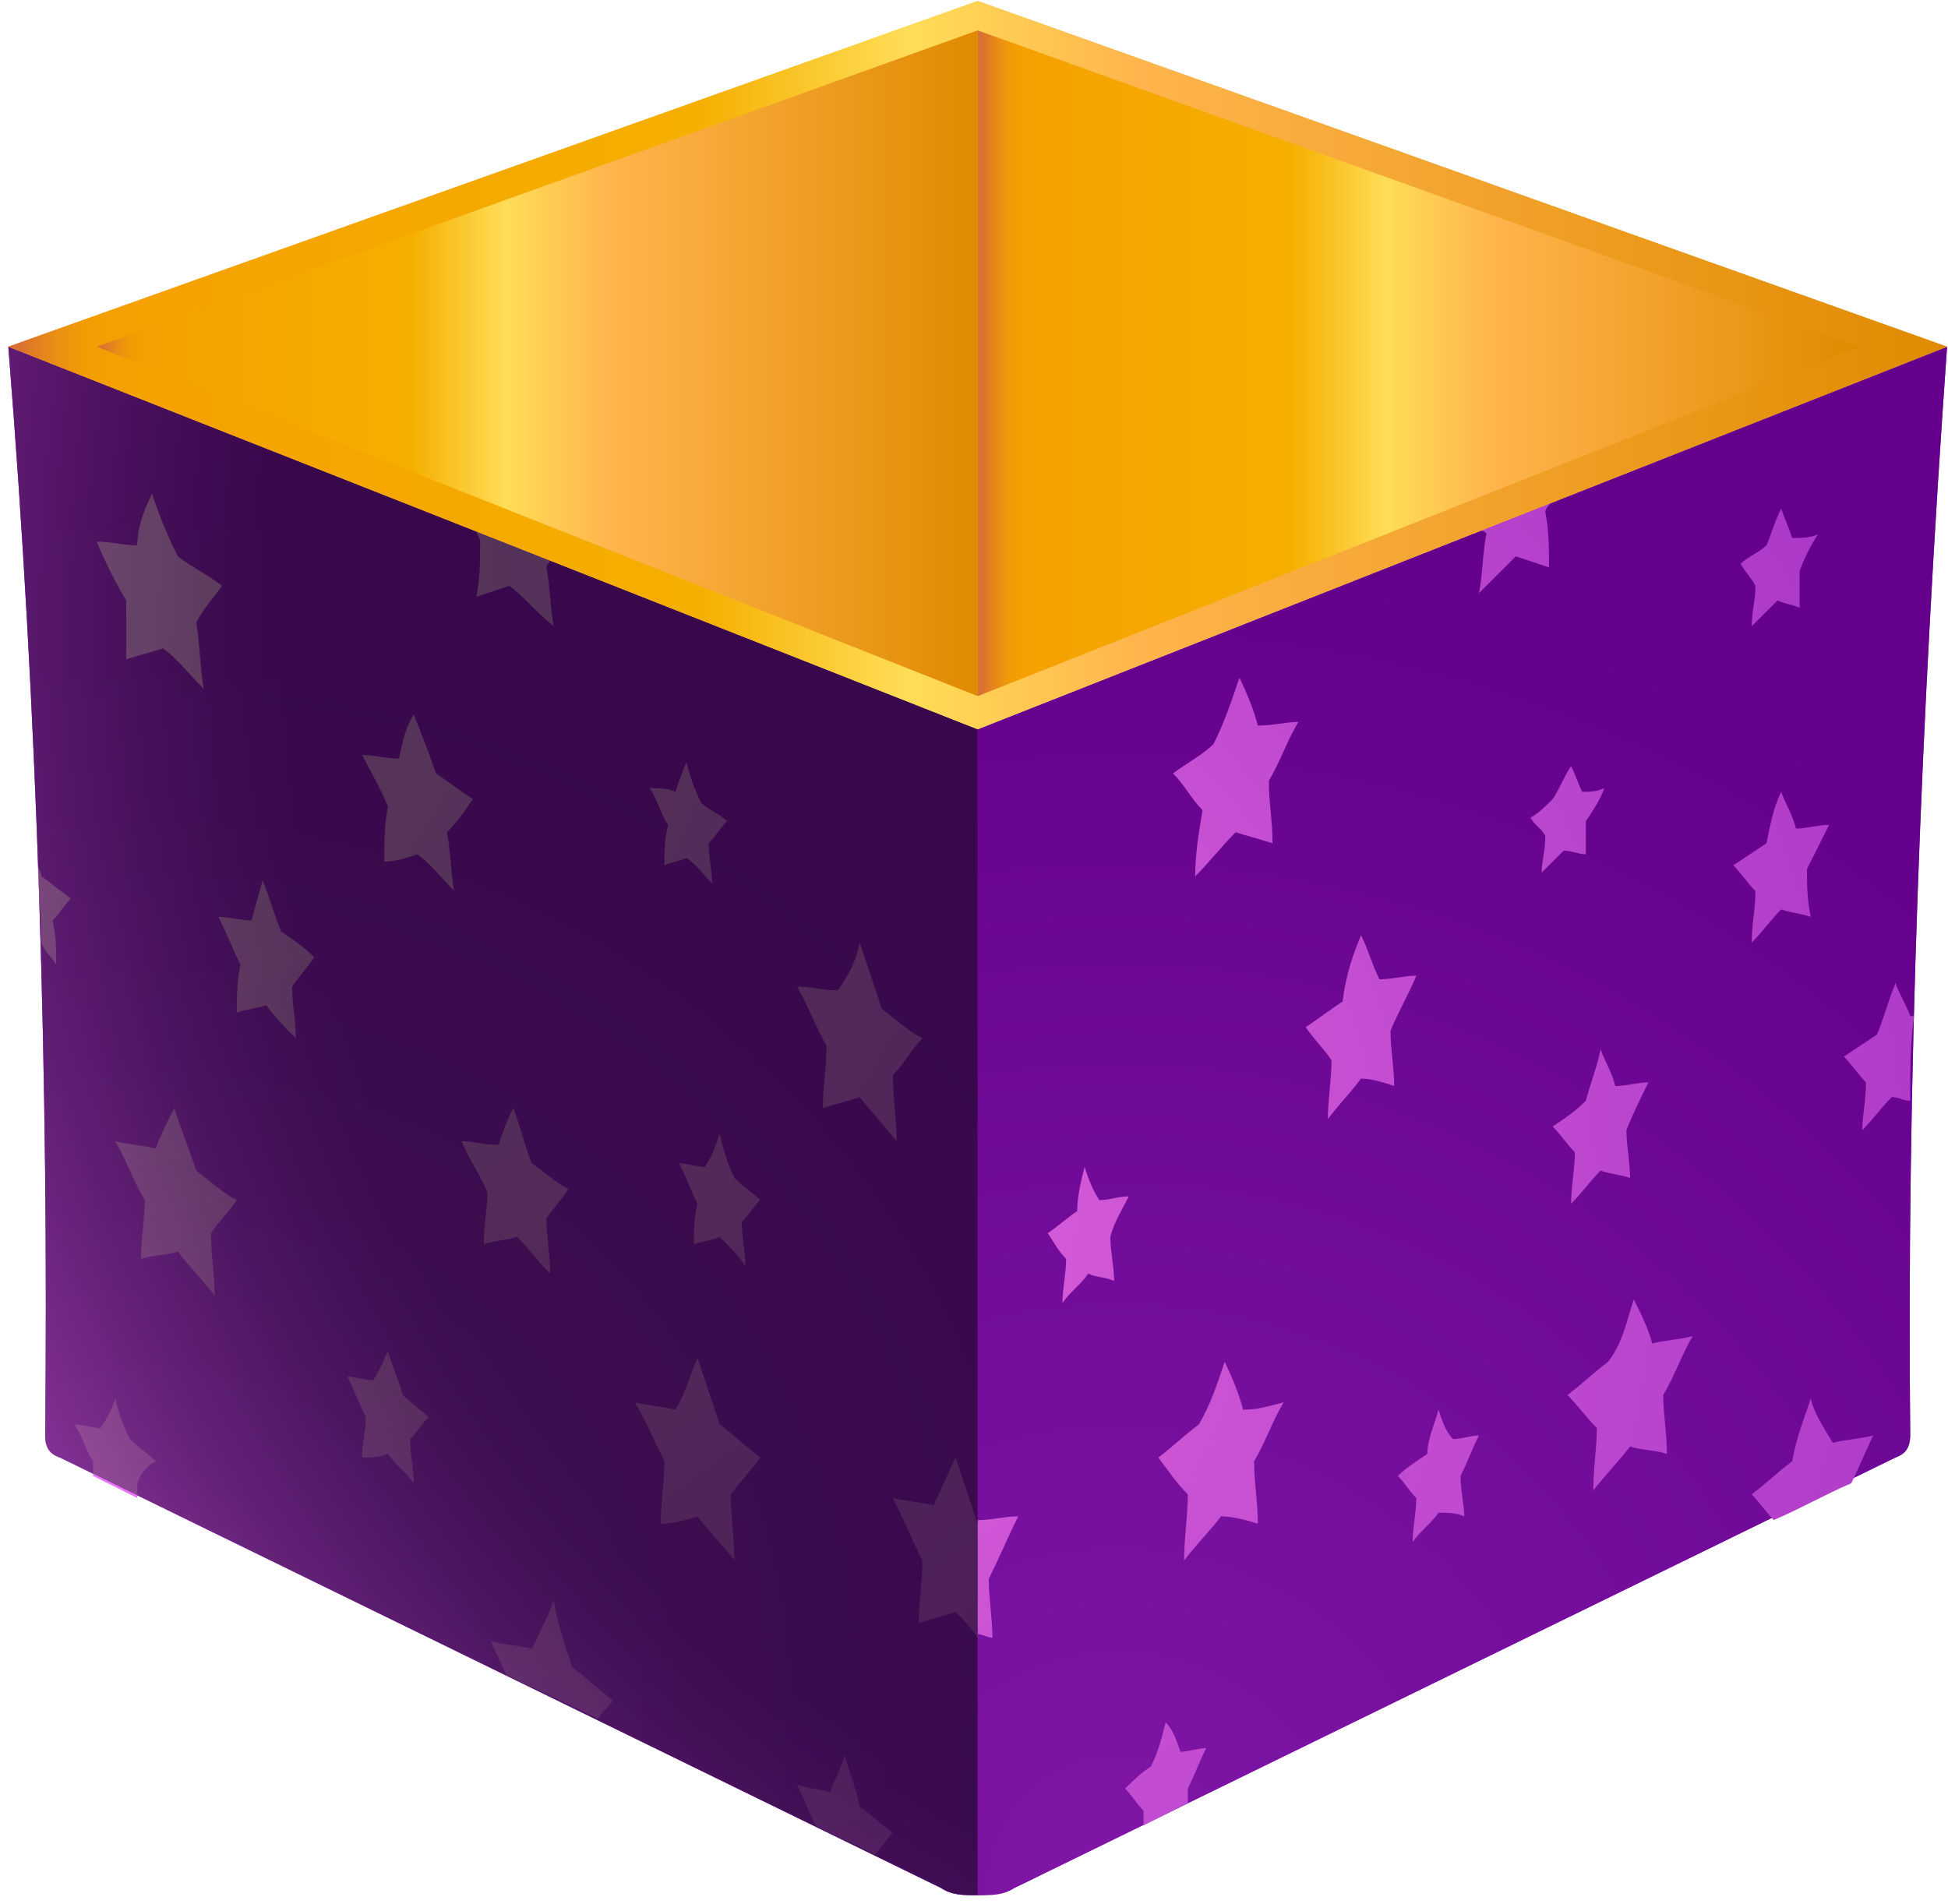 <svg width="134" height="131" viewBox="0 0 134 131" fill="none" xmlns="http://www.w3.org/2000/svg">
<path fill-rule="evenodd" clip-rule="evenodd" d="M67.253 50.173L0.571 23.854C2.599 48.907 3.36 74.721 3.106 98.762C3.106 99.521 3.36 100.027 4.12 100.28L64.718 129.89C65.479 130.396 66.239 130.396 67.253 130.396C68.014 130.396 69.028 130.143 69.789 129.89L130.386 100.28C130.893 100.027 131.401 99.521 131.401 98.762C131.147 74.467 132.161 48.654 133.936 23.854L67.253 50.173Z" fill="#A80AEA"/>
<g opacity="0.5">
<path d="M67.253 50.173L0.571 23.854C2.599 48.907 3.36 74.721 3.106 98.762C3.106 99.521 3.36 100.027 4.12 100.28L64.718 129.89C65.479 130.396 66.239 130.396 67.253 130.396V50.173Z" fill="url(#paint0_radial_9201_891)"/>
</g>
<path fill-rule="evenodd" clip-rule="evenodd" d="M67.253 50.173L133.936 23.854C132.161 48.907 131.147 74.721 131.401 98.762C131.401 99.521 131.147 100.027 130.386 100.28L69.789 129.89C69.028 130.396 68.268 130.396 67.253 130.396V50.173Z" fill="url(#paint1_radial_9201_891)"/>
<path fill-rule="evenodd" clip-rule="evenodd" d="M67.253 112.681C67.253 110.15 67.253 107.366 67.253 104.836C66.746 103.317 66.239 101.799 65.732 100.28C65.225 101.293 64.718 102.558 64.211 103.57C63.197 103.317 62.436 103.317 61.422 103.064C62.182 104.583 62.69 105.848 63.45 107.366C63.45 108.885 63.197 110.15 63.197 111.669C63.957 111.415 64.972 111.162 65.732 110.909C66.239 111.415 66.746 111.922 67.253 112.681ZM10.459 33.976C10.966 35.495 11.473 36.76 12.234 38.279C13.248 39.038 14.262 39.544 15.276 40.303C14.769 41.062 14.009 41.822 13.502 42.834C13.755 44.352 13.755 45.871 14.009 47.389C12.995 46.377 12.234 45.364 11.22 44.605C10.459 44.858 9.445 45.111 8.684 45.364C8.684 43.846 8.684 42.581 8.684 41.315C7.924 40.05 7.163 38.532 6.656 37.266C7.67 37.266 8.431 37.519 9.445 37.519C9.445 36.254 9.952 34.989 10.459 33.976ZM18.065 60.549C18.573 61.814 18.826 62.826 19.333 64.092C20.094 64.598 20.854 65.104 21.615 65.863C21.108 66.622 20.601 67.128 20.094 67.888C20.094 69.153 20.347 70.165 20.347 71.431C19.587 70.671 18.826 69.912 18.319 69.153C17.558 69.406 17.051 69.406 16.291 69.659C16.291 68.647 16.291 67.382 16.544 66.369C16.037 65.357 15.53 64.092 15.023 63.079C15.784 63.079 16.544 63.332 17.305 63.332C17.558 62.32 17.812 61.561 18.065 60.549ZM28.461 49.16C28.968 50.426 29.475 51.691 29.982 53.21C30.743 53.716 31.757 54.475 32.518 54.981C32.011 55.74 31.503 56.499 30.743 57.259C30.996 58.524 30.996 60.042 31.25 61.308C30.489 60.549 29.729 59.536 28.714 58.777C27.954 59.03 27.193 59.283 26.433 59.283C26.433 58.018 26.433 56.753 26.686 55.487C26.179 54.222 25.418 52.957 24.911 51.944C25.672 51.944 26.686 52.197 27.447 52.197C27.7 50.932 27.954 49.92 28.461 49.16ZM47.223 52.45C47.477 53.463 47.73 54.222 48.237 55.234C48.745 55.74 49.505 55.993 50.012 56.499C49.505 57.006 49.252 57.512 48.745 58.018C48.745 59.03 48.998 60.042 48.998 60.802C48.491 60.296 47.984 59.536 47.223 59.03C46.716 59.283 46.209 59.283 45.702 59.536C45.702 58.524 45.702 57.765 45.956 56.753C45.448 55.993 45.195 54.981 44.688 54.222C45.195 54.222 45.956 54.222 46.463 54.475C46.716 53.716 46.97 52.956 47.223 52.45ZM59.14 64.851C59.647 66.369 60.154 67.888 60.661 69.406C61.675 70.165 62.436 70.924 63.45 71.431C62.69 72.19 62.182 73.202 61.422 73.961C61.422 75.48 61.675 76.998 61.675 78.516C60.915 77.504 59.901 76.492 59.14 75.48C58.379 75.733 57.365 75.986 56.604 76.239C56.604 74.721 56.858 73.455 56.858 71.937C56.097 70.671 55.59 69.153 54.83 67.888C55.844 67.888 56.604 68.141 57.619 68.141C58.379 67.128 58.886 66.116 59.14 64.851ZM35.307 76.239C35.814 77.504 36.067 78.77 36.574 80.035C37.335 80.541 38.096 81.3 39.11 81.806C38.603 82.566 38.096 83.072 37.589 83.831C37.589 85.096 37.842 86.362 37.842 87.627C37.081 86.868 36.321 85.856 35.56 85.096C34.8 85.349 34.039 85.349 33.278 85.603C33.278 84.337 33.532 83.072 33.532 82.059C33.025 80.794 32.264 79.782 31.757 78.516C32.518 78.516 33.278 78.77 34.292 78.77C34.546 78.01 34.8 77.251 35.307 76.239ZM49.505 78.01C49.759 79.023 50.012 80.035 50.519 81.047C51.026 81.553 51.787 82.059 52.294 82.566C51.787 83.072 51.533 83.578 51.026 84.084C51.026 85.096 51.28 86.109 51.28 87.121C50.773 86.362 50.266 85.856 49.505 85.096C48.998 85.349 48.491 85.349 47.73 85.603C47.73 84.59 47.73 83.831 47.984 82.819C47.477 81.806 47.223 81.047 46.716 80.035C47.223 80.035 47.984 80.288 48.491 80.288C48.998 79.529 49.252 78.77 49.505 78.01ZM11.98 76.239C12.487 77.757 12.995 79.023 13.502 80.541C14.516 81.3 15.276 82.059 16.291 82.566C15.784 83.325 15.023 84.084 14.516 84.843C14.516 86.362 14.769 87.88 14.769 89.145C14.009 88.133 12.995 87.121 12.234 86.109C11.473 86.362 10.459 86.362 9.698 86.615C9.698 85.349 9.952 83.831 9.952 82.566C9.191 81.3 8.684 79.782 7.924 78.516C8.938 78.77 9.698 78.77 10.713 79.023C10.966 78.263 11.473 77.251 11.98 76.239ZM26.686 92.941C26.939 93.954 27.447 94.966 27.7 95.978C28.207 96.484 28.968 96.99 29.475 97.497C28.968 98.003 28.714 98.509 28.207 99.015C28.207 100.027 28.461 101.04 28.461 102.052C27.954 101.293 27.193 100.787 26.686 100.027C26.179 100.28 25.418 100.28 24.911 100.28C24.911 99.268 25.165 98.509 25.165 97.497C24.658 96.484 24.404 95.725 23.897 94.713C24.404 94.713 25.165 94.966 25.672 94.966C26.179 94.207 26.433 93.448 26.686 92.941ZM47.984 93.448C48.491 94.966 48.998 96.484 49.505 98.003C50.519 98.762 51.28 99.521 52.294 100.28C51.787 101.04 51.026 101.799 50.266 102.811C50.266 104.33 50.519 105.848 50.519 107.366C49.759 106.354 48.745 105.342 47.984 104.33C47.223 104.583 46.209 104.836 45.448 104.836C45.448 103.317 45.702 102.052 45.702 100.534C44.941 99.015 44.434 97.75 43.674 96.484C44.688 96.737 45.448 96.737 46.463 96.991C47.223 95.725 47.477 94.46 47.984 93.448ZM38.096 43.087C37.842 41.822 37.842 40.303 37.589 39.038C37.589 38.785 37.842 38.785 37.842 38.532C36.067 37.772 34.546 37.266 32.771 36.507C32.771 36.76 33.025 37.013 33.025 37.266C33.025 38.532 33.025 39.797 32.771 41.062C33.532 40.809 34.292 40.556 35.053 40.303C36.321 41.315 37.081 42.328 38.096 43.087ZM3.613 63.332C4.12 62.826 4.374 62.32 4.881 61.814C4.12 61.308 3.613 60.802 2.853 60.296C2.853 60.042 2.599 59.789 2.599 59.283C2.599 61.055 2.853 63.079 2.853 64.851C3.106 65.61 3.613 65.863 3.867 66.369C3.867 65.357 3.867 64.345 3.613 63.332ZM7.924 96.231C7.67 96.99 7.417 97.497 6.909 98.256C6.402 98.256 5.642 98.003 5.135 98.003C5.642 98.762 5.895 99.774 6.402 100.534C6.402 100.787 6.402 101.293 6.402 101.546C7.417 102.052 8.431 102.558 9.445 103.064C9.445 102.811 9.445 102.305 9.445 102.052C9.698 101.293 10.206 100.787 10.713 100.534C10.206 100.027 9.445 99.521 8.938 99.015C8.431 98.003 8.177 97.244 7.924 96.231ZM36.574 113.44C35.56 113.187 34.8 113.187 33.785 112.934C34.039 113.693 34.546 114.452 34.8 115.212C36.828 116.224 39.11 117.236 41.138 118.248C41.392 117.742 41.899 117.489 42.152 116.983C41.138 116.224 40.377 115.465 39.363 114.705C38.856 113.187 38.349 111.669 38.096 110.15C37.589 111.415 37.081 112.428 36.574 113.44ZM54.83 122.804C55.337 123.816 55.59 124.575 56.097 125.587C57.365 126.347 58.886 126.853 60.154 127.612C60.661 127.106 60.915 126.6 61.422 126.093C60.661 125.587 59.901 124.828 59.14 124.322C58.886 123.057 58.379 121.791 58.126 120.779C57.872 121.538 57.365 122.551 57.111 123.31C56.351 123.057 55.59 123.057 54.83 122.804Z" fill="url(#paint2_radial_9201_891)"/>
<path fill-rule="evenodd" clip-rule="evenodd" d="M85.255 46.63C85.762 47.642 86.269 48.907 86.523 49.92C87.537 49.92 88.551 49.667 89.312 49.667C88.551 50.932 88.044 52.45 87.284 53.716C87.284 55.234 87.537 56.499 87.537 58.018C86.776 57.765 85.762 57.512 85.002 57.259C83.987 58.271 83.227 59.283 82.213 60.296C82.213 58.777 82.466 57.259 82.72 55.74C81.959 54.981 81.452 53.969 80.691 53.21C81.706 52.45 82.72 51.944 83.48 51.185C84.241 49.667 84.748 48.148 85.255 46.63ZM74.606 80.288C74.86 81.047 75.113 81.806 75.62 82.566C76.381 82.566 76.888 82.313 77.649 82.313C77.142 83.325 76.635 84.084 76.381 85.096C76.381 86.109 76.635 87.121 76.635 88.133C76.127 87.88 75.367 87.88 74.86 87.627C74.353 88.386 73.592 88.892 73.085 89.652C73.085 88.639 73.338 87.627 73.338 86.615C72.831 86.109 72.578 85.603 72.071 84.843C72.831 84.337 73.338 83.831 74.099 83.325C74.099 82.313 74.353 81.3 74.606 80.288ZM108.074 52.703C108.328 53.21 108.581 53.969 108.835 54.475C109.342 54.475 109.849 54.475 110.356 54.222C110.103 54.981 109.596 55.74 109.089 56.499C109.089 57.259 109.089 58.018 109.089 58.777C108.581 58.777 108.074 58.524 107.567 58.524C107.06 59.03 106.553 59.536 106.046 60.042C106.046 59.283 106.3 58.524 106.3 57.512C106.046 57.006 105.539 56.753 105.285 56.246C105.792 55.993 106.3 55.487 106.807 54.981C107.314 54.222 107.567 53.463 108.074 52.703ZM93.622 64.345C94.129 65.357 94.383 66.369 94.89 67.382C95.651 67.382 96.665 67.128 97.425 67.128C96.918 68.394 96.158 69.659 95.651 70.924C95.651 72.19 95.904 73.455 95.904 74.721C95.144 74.467 94.383 74.214 93.622 74.214C92.862 75.227 92.101 75.986 91.34 76.998C91.34 75.733 91.594 74.214 91.594 72.949C91.087 72.19 90.326 71.431 89.819 70.671C90.58 70.165 91.594 69.406 92.355 68.9C92.608 66.875 93.115 65.61 93.622 64.345ZM122.526 34.989C122.78 35.748 123.034 36.254 123.287 37.013C123.794 37.013 124.555 37.013 125.062 36.76C124.555 37.519 124.048 38.532 123.794 39.291C123.794 40.05 123.794 41.062 123.794 41.822C123.287 41.569 122.78 41.569 122.273 41.315C121.766 41.822 121.005 42.581 120.498 43.087C120.498 42.075 120.752 41.315 120.752 40.303C120.498 39.797 119.991 39.291 119.737 38.785C120.245 38.279 121.005 38.026 121.512 37.519C121.766 37.013 122.019 36.001 122.526 34.989ZM110.103 72.19C110.356 72.949 110.863 73.708 111.117 74.721C111.878 74.721 112.638 74.467 113.399 74.467C112.892 75.48 112.385 76.492 111.878 77.757C111.878 78.77 112.131 80.035 112.131 81.047C111.37 80.794 110.863 80.794 110.103 80.541C109.342 81.3 108.835 82.059 108.074 82.819C108.074 81.553 108.328 80.541 108.328 79.276C107.821 78.77 107.314 78.01 106.807 77.504C107.567 76.998 108.328 76.492 109.089 75.733C109.342 74.721 109.849 73.455 110.103 72.19ZM122.526 54.475C122.78 55.234 123.287 55.993 123.541 57.006C124.301 57.006 125.062 56.753 125.823 56.753C125.315 57.765 124.808 58.777 124.301 59.789C124.301 60.802 124.301 61.814 124.555 63.079C123.794 62.826 123.287 62.826 122.526 62.573C121.766 63.332 121.259 64.092 120.498 64.851C120.498 63.586 120.752 62.573 120.752 61.308C120.245 60.802 119.737 60.042 119.23 59.536C119.991 59.03 120.752 58.524 121.512 58.018C121.766 56.753 122.019 55.487 122.526 54.475ZM84.241 93.701C84.748 94.713 85.255 95.978 85.509 96.991C86.523 96.991 87.284 96.737 88.298 96.484C87.537 97.75 87.03 99.268 86.269 100.534C86.269 102.052 86.523 103.317 86.523 104.836C85.762 104.583 84.748 104.33 83.987 104.33C83.227 105.342 82.213 106.354 81.452 107.366C81.452 105.848 81.706 104.33 81.706 102.811C80.945 102.052 80.438 101.293 79.677 100.28C80.691 99.521 81.452 98.762 82.466 98.003C83.227 96.737 83.734 95.219 84.241 93.701ZM98.947 96.991C99.2 97.75 99.454 98.509 99.961 99.015C100.468 99.015 101.229 98.762 101.736 98.762C101.229 99.774 100.975 100.534 100.468 101.546C100.468 102.558 100.722 103.57 100.722 104.33C100.214 104.076 99.454 104.076 98.947 104.076C98.44 104.836 97.679 105.342 97.172 106.101C97.172 105.089 97.425 104.076 97.425 103.064C96.918 102.558 96.665 102.052 96.158 101.546C96.665 101.04 97.425 100.534 98.186 100.027C98.186 99.015 98.693 98.003 98.947 96.991ZM112.385 89.398C112.892 90.411 113.399 91.423 113.652 92.435C114.667 92.182 115.427 92.182 116.441 91.929C115.681 93.195 115.174 94.713 114.413 95.978C114.413 97.244 114.667 98.762 114.667 100.027C113.906 99.774 112.892 99.774 112.131 99.521C111.37 100.534 110.356 101.546 109.596 102.558C109.596 101.04 109.849 99.521 109.849 98.256C109.089 97.497 108.581 96.737 107.821 95.978C108.835 95.219 109.596 94.46 110.61 93.701C111.624 92.435 111.878 90.917 112.385 89.398ZM77.395 123.057C77.902 123.563 78.156 124.069 78.663 124.575C78.663 124.828 78.663 125.334 78.663 125.587C79.677 125.081 80.691 124.575 81.706 124.069C81.706 123.816 81.706 123.31 81.706 123.057C82.213 122.044 82.466 121.285 82.973 120.273C82.466 120.273 81.706 120.526 81.198 120.526C80.945 119.767 80.691 119.008 80.184 118.501C79.931 119.514 79.677 120.526 79.17 121.538C78.409 122.044 77.902 122.551 77.395 123.057ZM68.014 108.632C68.775 107.113 69.282 105.848 70.042 104.33C69.028 104.33 68.268 104.583 67.253 104.583C67.253 107.113 67.253 109.897 67.253 112.428C67.507 112.428 68.014 112.681 68.268 112.681C68.268 111.415 68.014 109.897 68.014 108.632ZM102.243 36.76C101.989 38.026 101.989 39.544 101.736 40.809C102.496 40.05 103.511 39.038 104.271 38.279C105.032 38.532 105.792 38.785 106.553 39.038C106.553 37.772 106.553 36.507 106.3 35.242C106.3 34.989 106.553 34.736 106.807 34.483C105.032 35.242 103.511 35.748 101.736 36.507C102.243 36.507 102.243 36.76 102.243 36.76ZM129.119 71.177C128.358 71.684 127.597 72.19 126.837 72.696C127.344 73.202 127.851 73.961 128.358 74.467C128.358 75.733 128.104 76.745 128.104 77.757C128.865 76.998 129.372 76.239 130.133 75.48C130.64 75.48 130.893 75.733 131.401 75.733C131.401 73.708 131.401 71.937 131.654 69.912C131.654 69.912 131.654 69.912 131.401 69.912C131.147 69.153 130.64 68.394 130.386 67.635C129.879 68.9 129.626 69.912 129.119 71.177ZM124.555 96.231C124.048 97.75 123.541 99.015 123.287 100.534C122.273 101.293 121.512 102.052 120.498 102.811C121.005 103.317 121.512 104.076 122.019 104.583C123.794 103.823 125.569 102.811 127.344 102.052C127.851 101.04 128.358 99.774 128.865 98.762C127.851 99.015 127.09 99.015 126.076 99.268C125.315 98.003 124.808 97.244 124.555 96.231Z" fill="url(#paint3_radial_9201_891)"/>
<g style="mix-blend-mode:plus-lighter" opacity="0.65">
<path fill-rule="evenodd" clip-rule="evenodd" d="M67.253 50.173L0.571 23.854C2.599 48.907 3.36 74.721 3.106 98.762C3.106 99.521 3.36 100.027 4.12 100.28L64.718 129.89C65.479 130.396 66.239 130.396 67.253 130.396V50.173Z" fill="url(#paint4_radial_9201_891)"/>
</g>
<path fill-rule="evenodd" clip-rule="evenodd" d="M67.253 50.173L0.571 23.854L67.253 0.065L133.936 23.854L67.253 50.173Z" fill="url(#paint5_linear_9201_891)"/>
<path fill-rule="evenodd" clip-rule="evenodd" d="M67.253 50.173L0.571 23.854L67.253 0.065L133.936 23.854L67.253 50.173ZM127.851 23.854L67.253 2.09L6.656 23.854L67.253 47.895L127.851 23.854Z" fill="url(#paint6_linear_9201_891)"/>
<path fill-rule="evenodd" clip-rule="evenodd" d="M67.254 47.895V2.09L6.656 23.854L67.254 47.895Z" fill="url(#paint7_linear_9201_891)"/>
<path fill-rule="evenodd" clip-rule="evenodd" d="M67.253 2.09V47.895L127.851 23.854L67.253 2.09Z" fill="url(#paint8_linear_9201_891)"/>
<defs>
<radialGradient id="paint0_radial_9201_891" cx="0" cy="0" r="1" gradientUnits="userSpaceOnUse" gradientTransform="translate(10.791 117.126) scale(81.763 81.61)">
<stop stop-color="#BF50ED"/>
<stop offset="1" stop-color="#9B20C7"/>
</radialGradient>
<radialGradient id="paint1_radial_9201_891" cx="0" cy="0" r="1" gradientUnits="userSpaceOnUse" gradientTransform="translate(76.638 130.318) scale(93.632 93.455)">
<stop stop-color="#7F16A6"/>
<stop offset="1" stop-color="#64008C"/>
</radialGradient>
<radialGradient id="paint2_radial_9201_891" cx="0" cy="0" r="1" gradientUnits="userSpaceOnUse" gradientTransform="translate(3.004 40.471) scale(106.301 106.101)">
<stop stop-color="#FFADFE"/>
<stop offset="1" stop-color="#DB4DFF"/>
</radialGradient>
<radialGradient id="paint3_radial_9201_891" cx="0" cy="0" r="1" gradientUnits="userSpaceOnUse" gradientTransform="translate(49.908 84.145) scale(92.818 92.643)">
<stop stop-color="#DE64DC"/>
<stop offset="1" stop-color="#AA37C7"/>
</radialGradient>
<radialGradient id="paint4_radial_9201_891" cx="0" cy="0" r="1" gradientUnits="userSpaceOnUse" gradientTransform="translate(113.633 42.923) scale(140.751 140.486)">
<stop offset="0.669"/>
<stop offset="0.703" stop-color="#070407"/>
<stop offset="0.754" stop-color="#1B0E1B"/>
<stop offset="0.815" stop-color="#3C1E3B"/>
<stop offset="0.883" stop-color="#693567"/>
<stop offset="0.957" stop-color="#A3529F"/>
<stop offset="1" stop-color="#C764C3"/>
</radialGradient>
<linearGradient id="paint5_linear_9201_891" x1="0.583" y1="25.015" x2="133.91" y2="25.015" gradientUnits="userSpaceOnUse">
<stop offset="0.006" stop-color="#D97130"/>
<stop offset="0.01" stop-color="#DE7927"/>
<stop offset="0.025" stop-color="#EB8F12"/>
<stop offset="0.039" stop-color="#F29C04"/>
<stop offset="0.052" stop-color="#F5A000"/>
<stop offset="0.356" stop-color="#F5AF00"/>
<stop offset="0.464" stop-color="#FFDD57"/>
<stop offset="0.581" stop-color="#FFB54D"/>
<stop offset="1" stop-color="#E08A00"/>
</linearGradient>
<linearGradient id="paint6_linear_9201_891" x1="0.583" y1="25.015" x2="133.91" y2="25.015" gradientUnits="userSpaceOnUse">
<stop offset="0.006" stop-color="#D97130"/>
<stop offset="0.01" stop-color="#DE7927"/>
<stop offset="0.025" stop-color="#EB8F12"/>
<stop offset="0.039" stop-color="#F29C04"/>
<stop offset="0.052" stop-color="#F5A000"/>
<stop offset="0.356" stop-color="#F5AF00"/>
<stop offset="0.464" stop-color="#FFDD57"/>
<stop offset="0.581" stop-color="#FFB54D"/>
<stop offset="1" stop-color="#E08A00"/>
</linearGradient>
<linearGradient id="paint7_linear_9201_891" x1="6.702" y1="25.002" x2="67.246" y2="25.002" gradientUnits="userSpaceOnUse">
<stop offset="0.006" stop-color="#D97130"/>
<stop offset="0.01" stop-color="#DE7927"/>
<stop offset="0.025" stop-color="#EB8F12"/>
<stop offset="0.039" stop-color="#F29C04"/>
<stop offset="0.052" stop-color="#F5A000"/>
<stop offset="0.356" stop-color="#F5AF00"/>
<stop offset="0.464" stop-color="#FFDD57"/>
<stop offset="0.581" stop-color="#FFB54D"/>
<stop offset="1" stop-color="#E08A00"/>
</linearGradient>
<linearGradient id="paint8_linear_9201_891" x1="67.246" y1="25.001" x2="127.79" y2="25.001" gradientUnits="userSpaceOnUse">
<stop offset="0.006" stop-color="#D97130"/>
<stop offset="0.01" stop-color="#DE7927"/>
<stop offset="0.025" stop-color="#EB8F12"/>
<stop offset="0.039" stop-color="#F29C04"/>
<stop offset="0.052" stop-color="#F5A000"/>
<stop offset="0.356" stop-color="#F5AF00"/>
<stop offset="0.464" stop-color="#FFDD57"/>
<stop offset="0.581" stop-color="#FFB54D"/>
<stop offset="1" stop-color="#E08A00"/>
</linearGradient>
</defs>
</svg>
